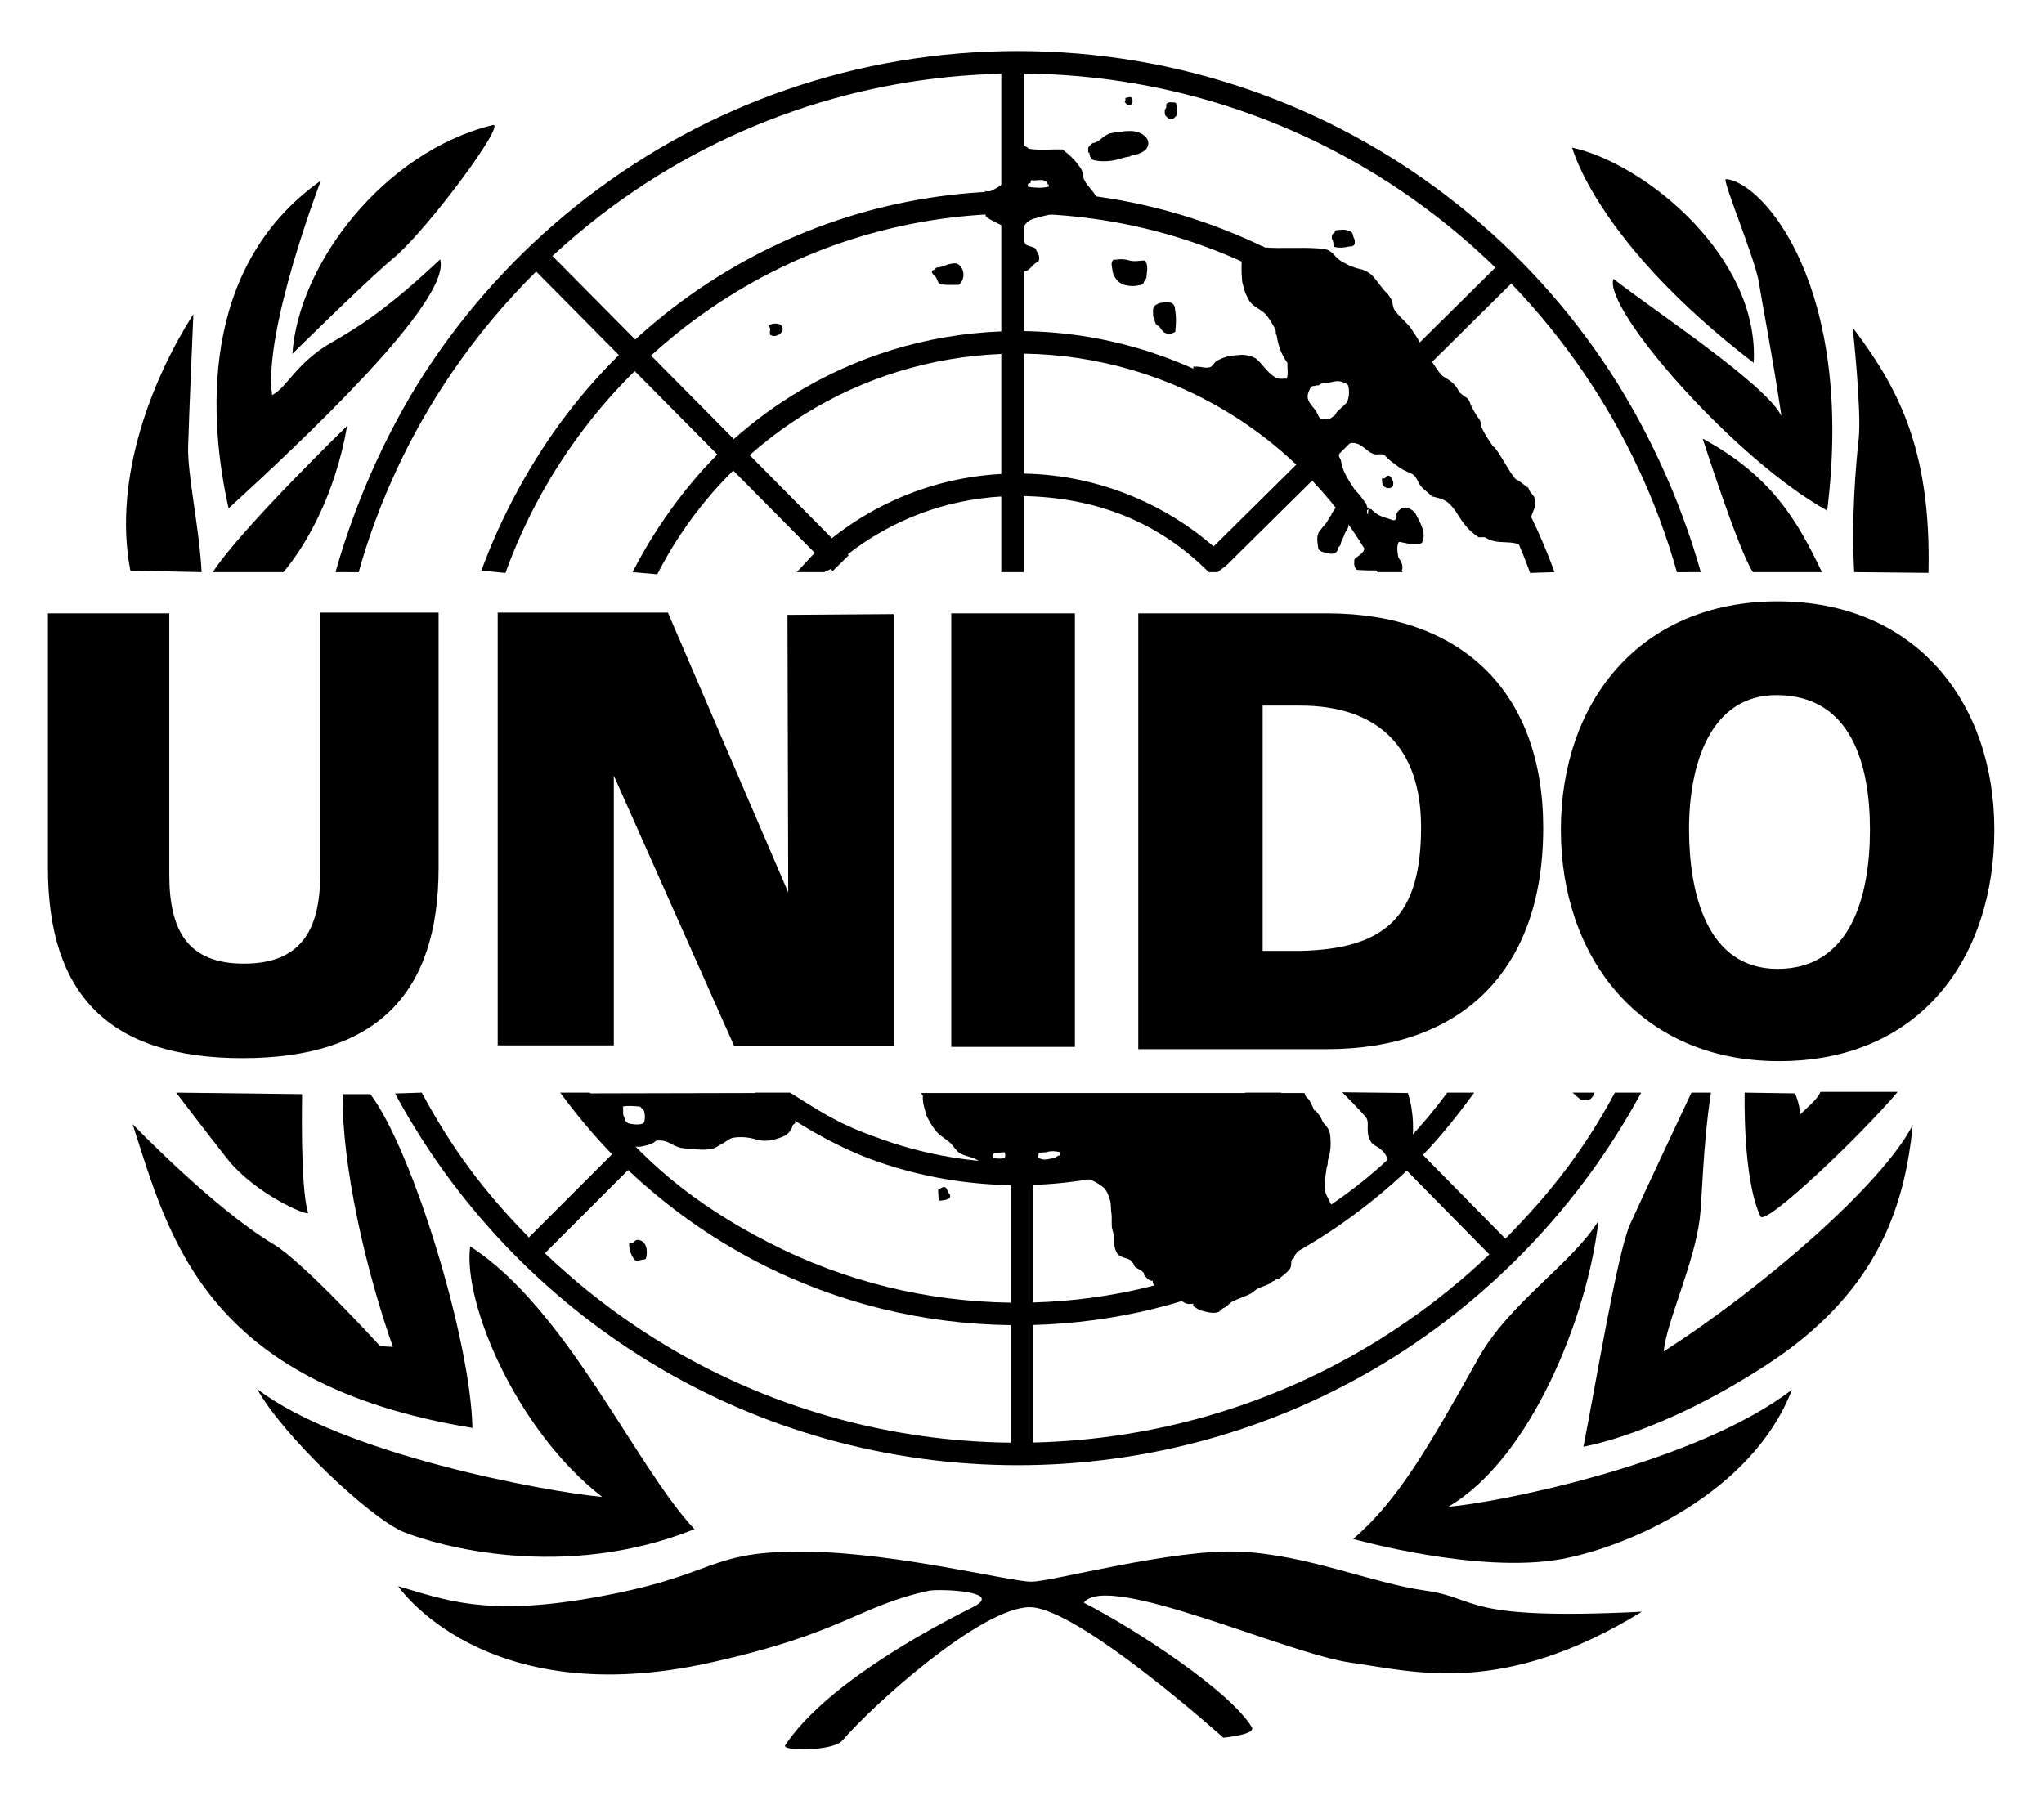 <?xml version="1.0" encoding="UTF-8" standalone="no"?>
<!-- Created with Inkscape (http://www.inkscape.org/) -->

<svg
   xmlns:dc="http://purl.org/dc/elements/1.1/"
   xmlns:cc="http://creativecommons.org/ns#"
   xmlns:rdf="http://www.w3.org/1999/02/22-rdf-syntax-ns#"
   xmlns:svg="http://www.w3.org/2000/svg"
   xmlns="http://www.w3.org/2000/svg"
   xmlns:sodipodi="http://sodipodi.sourceforge.net/DTD/sodipodi-0.dtd"
   xmlns:inkscape="http://www.inkscape.org/namespaces/inkscape"
   id="svg2"
   version="1.1"
   inkscape:version="0.48.0 r9654"
   width="210"
   height="184.537"
   xml:space="preserve"
   sodipodi:docname="sid_services.pdf"><defs
     id="defs6"><clipPath
       clipPathUnits="userSpaceOnUse"
       id="clipPath18"><path
         d="M 0,841 595,841 595,0 0,0 0,841 z"
         id="path20"
         inkscape:connector-curvature="0" /></clipPath><clipPath
       clipPathUnits="userSpaceOnUse"
       id="clipPath24"><path
         d="m 0.06,840.96 594.96,0 0,-840.96 -594.96,0 0,840.96 z"
         id="path26"
         inkscape:connector-curvature="0" /></clipPath><clipPath
       clipPathUnits="userSpaceOnUse"
       id="clipPath36"><path
         d="m 220.925,538.98 c 0,-21.398 -17.367,-38.765 -38.765,-38.765 -21.398,0 -38.765,17.367 -38.765,38.765 0,21.398 17.367,38.765 38.765,38.765 21.398,0 38.765,-17.367 38.765,-38.765 z"
         id="path38"
         inkscape:connector-curvature="0" /></clipPath><clipPath
       clipPathUnits="userSpaceOnUse"
       id="clipPath42"><path
         d="M 0,841 595,841 595,0 0,0 0,841 z"
         id="path44"
         inkscape:connector-curvature="0" /></clipPath><clipPath
       clipPathUnits="userSpaceOnUse"
       id="clipPath48"><path
         d="m 0.06,840.96 594.96,0 0,-840.96 -594.96,0 0,840.96 z"
         id="path50"
         inkscape:connector-curvature="0" /></clipPath><clipPath
       clipPathUnits="userSpaceOnUse"
       id="clipPath60"><path
         d="m 335.52,537.24 c 0,-21.398 -17.364,-38.765 -38.76,-38.765 -21.395,0 -38.76,17.367 -38.76,38.765 0,21.398 17.365,38.765 38.76,38.765 21.396,0 38.76,-17.367 38.76,-38.765 z"
         id="path62"
         inkscape:connector-curvature="0" /></clipPath><clipPath
       clipPathUnits="userSpaceOnUse"
       id="clipPath66"><path
         d="M 0,841 595,841 595,0 0,0 0,841 z"
         id="path68"
         inkscape:connector-curvature="0" /></clipPath><clipPath
       clipPathUnits="userSpaceOnUse"
       id="clipPath72"><path
         d="m 0.06,840.96 594.96,0 0,-840.96 -594.96,0 0,840.96 z"
         id="path74"
         inkscape:connector-curvature="0" /></clipPath><clipPath
       clipPathUnits="userSpaceOnUse"
       id="clipPath84"><path
         d="m 450.245,538.56 c 0,-21.398 -17.367,-38.765 -38.765,-38.765 -21.398,0 -38.765,17.367 -38.765,38.765 0,21.398 17.367,38.765 38.765,38.765 21.398,0 38.765,-17.367 38.765,-38.765 z"
         id="path86"
         inkscape:connector-curvature="0" /></clipPath><clipPath
       clipPathUnits="userSpaceOnUse"
       id="clipPath90"><path
         d="M 0,841 595,841 595,0 0,0 0,841 z"
         id="path92"
         inkscape:connector-curvature="0" /></clipPath><clipPath
       clipPathUnits="userSpaceOnUse"
       id="clipPath96"><path
         d="m 0.06,840.96 594.96,0 0,-840.96 -594.96,0 0,840.96 z"
         id="path98"
         inkscape:connector-curvature="0" /></clipPath><clipPath
       clipPathUnits="userSpaceOnUse"
       id="clipPath108"><path
         d="M 0,841 595,841 595,0 0,0 0,841 z"
         id="path110"
         inkscape:connector-curvature="0" /></clipPath><clipPath
       clipPathUnits="userSpaceOnUse"
       id="clipPath114"><path
         d="m 0.06,840.96 594.96,0 0,-840.96 -594.96,0 0,840.96 z"
         id="path116"
         inkscape:connector-curvature="0" /></clipPath><clipPath
       clipPathUnits="userSpaceOnUse"
       id="clipPath168"><path
         d="m 252.11,782.54 77.23,0 0,-77.6 -77.23,0 0,77.6 z"
         clip-rule="evenodd"
         id="path170"
         inkscape:connector-curvature="0" /></clipPath><clipPath
       clipPathUnits="userSpaceOnUse"
       id="clipPath174"><path
         d="M 0,841 595,841 595,0 0,0 0,841 z"
         id="path176"
         inkscape:connector-curvature="0" /></clipPath><clipPath
       clipPathUnits="userSpaceOnUse"
       id="clipPath180"><path
         d="m 0.06,840.96 594.96,0 0,-840.96 -594.96,0 0,840.96 z"
         id="path182"
         inkscape:connector-curvature="0" /></clipPath></defs><sodipodi:namedview
     pagecolor="#ffffff"
     bordercolor="#666666"
     borderopacity="1"
     objecttolerance="10"
     gridtolerance="10"
     guidetolerance="10"
     inkscape:pageopacity="0"
     inkscape:pageshadow="2"
     inkscape:window-width="1280"
     inkscape:window-height="679"
     id="namedview4"
     showgrid="false"
     fit-margin-top="5"
     fit-margin-right="5"
     fit-margin-bottom="5"
     fit-margin-left="5"
     inkscape:zoom="1"
     inkscape:cx="49.00832"
     inkscape:cy="134.24586"
     inkscape:window-x="0"
     inkscape:window-y="0"
     inkscape:window-maximized="0"
     inkscape:current-layer="g10" /><g
     id="g10"
     inkscape:groupmode="layer"
     inkscape:label="sid_services"
     transform="matrix(1.25,0,0,-1.25,-212.229,1045.171)"><g
       id="g164"
       transform="matrix(2.076,0,0,2.076,-349.812,-781.853)"
       style="fill:#000000"><g
         id="g166"
         clip-path="url(#clipPath168)"
         style="fill:#000000"><g
           id="g172"
           clip-path="url(#clipPath174)"
           style="fill:#000000"><g
             id="g178"
             clip-path="url(#clipPath180)"
             style="fill:#000000"><path
               d="m 266.05,716.57 c 1.841,-0.535 3.435,-1.194 7.603,-0.475 5.168,0.891 4.514,1.901 8.613,1.841 3.564,-0.051 8.019,-1.188 8.851,-1.188 0.831,0 5.583,1.307 8.256,1.188 2.673,-0.119 5.227,-1.247 7.366,-1.544 2.138,-0.297 1.366,-1.188 8.553,-0.832 -5.524,-3.386 -8.969,-2.376 -11.523,-2.019 -2.554,0.356 -9.623,3.623 -10.573,2.376 2.197,-1.129 5.821,-3.545 6.652,-4.931 0.179,-0.297 -1.128,-0.415 -1.128,-0.415 0,0 -5.762,5.167 -7.663,5.167 -1.901,0 -6.17,-3.823 -7.425,-5.286 -0.356,-0.416 -2.425,-0.43 -2.257,-0.178 1.544,2.316 5.414,4.459 7.425,5.464 1.307,0.654 -1.374,0.728 -1.723,0.654 -2.791,-0.594 -3.326,-1.663 -8.672,-2.851 -8.973,-1.994 -12.355,3.029 -12.355,3.029"
               style="fill:#000000;fill-opacity:1;fill-rule:nonzero;stroke:none"
               id="path184"
               inkscape:connector-curvature="0" /><path
               d="m 303.858,718.441 c 1.752,1.485 3,3.653 4.96,7.158 1.226,2.193 3.712,3.742 4.752,5.435 -0.416,-3.742 -2.673,-9.415 -5.94,-11.316 1.722,0.119 9.741,1.663 13.602,4.633 -1.574,-4.098 -6.506,-6.236 -9.147,-6.712 -3.297,-0.594 -8.227,0.802 -8.227,0.802"
               style="fill:#000000;fill-opacity:1;fill-rule:nonzero;stroke:none"
               id="path186"
               inkscape:connector-curvature="0" /><path
               d="m 317.253,736.113 0.772,0 c -0.327,-2.139 -0.345,-4.254 -0.446,-5.02 -0.237,-1.811 -1.307,-4.039 -1.425,-5.227 3.861,2.465 8.672,6.623 9.86,8.969 -0.327,-3.445 -1.544,-6.741 -5.791,-9.504 -4.248,-2.762 -7.247,-3.237 -7.247,-3.237 0.416,2.049 1.336,7.663 1.841,8.791 0.505,1.129 2.436,5.228 2.436,5.228"
               style="fill:#000000;fill-opacity:1;fill-rule:nonzero;stroke:none"
               id="path188"
               inkscape:connector-curvature="0" /><path
               d="m 319.361,736.113 1.99,-0.03 c 0,0 0.178,-0.357 0.208,-0.832 0.327,0.327 0.683,0.594 0.802,0.891 0.594,0 3.059,0 3.059,0 -1.515,-1.782 -5.247,-5.329 -5.435,-4.93 -0.713,1.515 -0.624,4.901 -0.624,4.901"
               style="fill:#000000;fill-opacity:1;fill-rule:nonzero;stroke:none"
               id="path190"
               inkscape:connector-curvature="0" /><path
               d="m 260.466,724.381 c 1.01,-1.841 4.485,-5.138 5.821,-5.673 1.337,-0.534 6.297,-1.96 11.494,0.119 -2.346,2.495 -5.049,8.732 -8.88,11.197 -0.297,-2.198 1.812,-7.276 5.227,-9.92 -2.287,0.208 -10.365,1.723 -13.662,4.277"
               style="fill:#000000;fill-opacity:1;fill-rule:nonzero;stroke:none"
               id="path192"
               inkscape:connector-curvature="0" /><path
               d="m 265.337,726.074 c 0,0 -3.029,3.326 -4.22,4.036 -2.364,1.407 -5.581,4.755 -5.581,4.755 1.426,-4.395 2.792,-10.276 13.454,-12.028 -0.059,3.415 -2.346,10.959 -4.039,13.216 -0.297,0 -1.099,0 -1.099,0 -0.03,-2.792 0.891,-6.89 1.99,-10.009 l -0.505,0.03"
               style="fill:#000000;fill-opacity:1;fill-rule:nonzero;stroke:none"
               id="path194"
               inkscape:connector-curvature="0" /><path
               d="m 257.259,736.113 4.989,-0.06 c 0,0 -0.083,-3.73 0.238,-4.692 0.059,-0.179 -2.079,0.712 -3.208,2.138 -0.756,0.956 -2.019,2.614 -2.019,2.614"
               style="fill:#000000;fill-opacity:1;fill-rule:nonzero;stroke:none"
               id="path196"
               inkscape:connector-curvature="0" /><path
               d="m 312.53,773.535 c 2.941,-0.654 7.425,-4.366 7.188,-8.524 -6.237,4.781 -7.188,8.524 -7.188,8.524"
               style="fill:#000000;fill-opacity:1;fill-rule:nonzero;stroke:none"
               id="path198"
               inkscape:connector-curvature="0" /><path
               d="m 318.619,772.287 c 1.485,-0.119 5.108,-4.277 4.009,-13.127 -3.653,2.019 -8.88,7.989 -8.464,9.177 1.633,-1.277 6.059,-4.188 6.653,-5.435 -0.387,2.584 -0.743,4.336 -0.891,5.287 -0.149,0.95 -1.487,4.113 -1.307,4.098"
               style="fill:#000000;fill-opacity:1;fill-rule:nonzero;stroke:none"
               id="path200"
               inkscape:connector-curvature="0" /><path
               d="m 323.638,766.407 c 1.723,-2.287 3.119,-4.723 3,-9.712 l -2.941,0.029 c -0.118,2.109 0.06,4.188 0.179,5.287 0.119,1.099 -0.238,4.396 -0.238,4.396"
               style="fill:#000000;fill-opacity:1;fill-rule:nonzero;stroke:none"
               id="path202"
               inkscape:connector-curvature="0" /><path
               d="m 317.698,762.011 c 2.732,-1.485 3.742,-3.237 4.722,-5.287 -0.712,0 -2.732,0 -2.732,0 -0.564,0.832 -1.99,5.287 -1.99,5.287"
               style="fill:#000000;fill-opacity:1;fill-rule:nonzero;stroke:none"
               id="path204"
               inkscape:connector-curvature="0" /><path
               d="m 261.862,765.367 c 0.238,3.534 3.594,7.989 7.93,9.059 0.588,0.145 -2.584,-4.158 -3.95,-5.287 -0.991,-0.819 -3.98,-3.772 -3.98,-3.772"
               style="fill:#000000;fill-opacity:1;fill-rule:nonzero;stroke:none"
               id="path206"
               inkscape:connector-curvature="0" /><path
               d="m 262.991,772.228 c -4.871,-3.445 -4.426,-9.564 -3.653,-12.979 2.851,2.613 8.85,8.227 8.375,9.86 -2.049,-1.93 -3.177,-2.648 -4.307,-3.296 -1.395,-0.802 -1.752,-1.782 -2.346,-2.079 -0.356,2.554 1.931,8.494 1.931,8.494"
               style="fill:#000000;fill-opacity:1;fill-rule:nonzero;stroke:none"
               id="path208"
               inkscape:connector-curvature="0" /><path
               d="m 257.942,766.941 c -1.574,-2.465 -3.208,-6.445 -2.495,-10.157 l 2.821,-0.06 c -0.089,1.753 -0.564,3.861 -0.534,4.96 0.029,1.099 0.208,5.257 0.208,5.257"
               style="fill:#000000;fill-opacity:1;fill-rule:nonzero;stroke:none"
               id="path210"
               inkscape:connector-curvature="0" /><path
               d="m 264.03,762.516 c -0.475,-2.762 -1.663,-4.782 -2.524,-5.792 l -2.792,0 c 1.039,1.634 5.316,5.792 5.316,5.792"
               style="fill:#000000;fill-opacity:1;fill-rule:nonzero;stroke:none"
               id="path212"
               inkscape:connector-curvature="0" /><path
               d="m 306.264,733.781 3.831,-3.787"
               style="fill:#000000;fill-opacity:1;fill-rule:nonzero;stroke:none"
               id="path214"
               inkscape:connector-curvature="0" /><path
               d="m 313.729,765.115 c -1.681,2.466 -3.735,4.639 -6.103,6.458 -2.393,1.84 -5.047,3.27 -7.887,4.253 -2.938,1.016 -6.019,1.532 -9.157,1.532 -3.138,0 -6.219,-0.516 -9.157,-1.532 -2.84,-0.983 -5.494,-2.413 -7.887,-4.253 -2.368,-1.819 -4.422,-3.992 -6.103,-6.458 -1.707,-2.503 -3.047,-5.485 -3.865,-8.391 l 0.916,-0.002 c 0.793,2.813 2.032,5.468 3.685,7.891 0.986,1.447 2.105,2.789 3.343,4.014 l 3.275,-3.308 c -0.745,-0.737 -1.439,-1.525 -2.077,-2.363 -1.385,-1.816 -2.592,-4.033 -3.366,-6.172 l 0.952,-0.092 c 0.742,2.054 1.793,3.98 3.122,5.724 0.613,0.804 1.28,1.562 1.996,2.27 l 3.273,-3.306 c -0.942,-0.931 -2.289,-2.565 -3.358,-4.656 l 0.978,-0.084 c 0.781,1.526 1.798,2.911 3.007,4.107 l 3.229,-3.261 c -0.115,-0.107 -0.598,-0.65 -0.71,-0.762 l 1.099,0 c 0.111,0.111 0.124,0.023 0.238,0.128 l 0.084,-0.085 0.633,0.627 -0.036,0.037 c 1.746,1.363 3.848,2.157 6.076,2.287 l 0,-2.994 0.891,0 0,3.011 c 2.838,-0.06 5.307,-0.997 7.321,-3.011 l 0.356,0 0.358,0.278 3.382,3.347 c 1.039,-1.102 1.891,-2.265 2.586,-3.625 l 0.995,0 c -0.737,1.442 -1.844,3.085 -2.947,4.252 l 3.307,3.274 c 0.554,-0.581 1.077,-1.193 1.566,-1.834 1.329,-1.744 2.38,-3.67 3.122,-5.724 l 0.966,0.032 c -0.773,2.14 -1.995,4.416 -3.38,6.232 -0.511,0.672 -1.059,1.313 -1.64,1.921 l 3.308,3.274 c 1.052,-1.094 2.013,-2.276 2.873,-3.538 1.653,-2.423 2.892,-5.078 3.685,-7.891 l 0.946,0.002 c -0.818,2.906 -2.188,5.888 -3.895,8.391 z m -6.646,5.752 c 0.845,-0.649 1.649,-1.345 2.408,-2.084 l -3.308,-3.275 c -0.8,0.773 -1.657,1.487 -2.566,2.137 -3.755,2.681 -8.175,4.119 -12.797,4.167 l 0,4.653 c 2.956,-0.025 5.857,-0.523 8.627,-1.481 2.75,-0.951 5.319,-2.336 7.636,-4.117 z m -16.263,0.054 c 4.435,-0.048 8.676,-1.429 12.279,-4.002 0.868,-0.619 1.686,-1.301 2.45,-2.038 l -3.307,-3.274 c -0.827,0.788 -1.735,1.493 -2.712,2.103 -2.612,1.633 -5.619,2.514 -8.71,2.557 l 0,4.654 z m -18.662,-1.678 c 0.614,0.569 1.255,1.111 1.923,1.624 2.317,1.781 4.886,3.166 7.636,4.117 2.64,0.913 5.399,1.408 8.212,1.475 l 0,-4.655 c -4.472,-0.127 -8.74,-1.559 -12.382,-4.159 -0.739,-0.529 -1.444,-1.1 -2.112,-1.711 l -3.277,3.309 z m 5.907,-2.324 c 3.49,2.493 7.579,3.867 11.864,3.994 l 0,-4.657 c -2.945,-0.113 -5.8,-0.987 -8.295,-2.546 -0.815,-0.509 -1.583,-1.085 -2.295,-1.719 l -3.277,3.309 c 0.634,0.578 1.302,1.119 2.003,1.619 z m 7.905,-7.222 c -0.991,-0.419 -1.91,-0.965 -2.747,-1.63 l -3.256,3.289 c 0.665,0.589 1.38,1.124 2.139,1.599 2.354,1.47 5.045,2.297 7.823,2.409 l 0,-4.753 c -1.369,-0.074 -2.698,-0.38 -3.959,-0.914 z m 4.85,0.929 0,4.75 c 2.924,-0.043 5.767,-0.878 8.238,-2.421 0.918,-0.574 1.772,-1.236 2.55,-1.975 l -3.273,-3.239 c -0.939,0.814 -1.992,1.471 -3.141,1.956 -1.388,0.588 -2.859,0.9 -4.374,0.929"
               style="fill:#000000;fill-opacity:1;fill-rule:nonzero;stroke:none"
               id="path216"
               inkscape:connector-curvature="0" /><path
               d="m 267.651,745.018 c 0,-5.035 -2.497,-7.539 -7.764,-7.539 -5.268,0 -7.704,2.504 -7.704,7.539 l 0,10.073 4.805,0 0,-10.341 c 0,-2.237 0.74,-3.529 2.958,-3.529 2.219,0 3.018,1.292 3.018,3.529 l 0,10.371 4.687,0 0,-10.103"
               style="fill:#000000;fill-opacity:1;fill-rule:nonzero;stroke:none"
               id="path218"
               inkscape:connector-curvature="0" /><path
               d="m 269.991,755.121 6.739,0 4.764,-11.079 -0.03,10.989 4.203,0.03 0,-17.107 -6.312,0 -4.766,10.71 0,-10.68 -4.598,0 0,17.137"
               style="fill:#000000;fill-opacity:1;fill-rule:nonzero;stroke:none"
               id="path220"
               inkscape:connector-curvature="0" /><path
               d="m 287.948,755.091 4.895,0 0,-17.167 -4.895,0 0,17.167 z"
               style="fill:#000000;fill-opacity:1;fill-rule:nonzero;stroke:none"
               id="path222"
               inkscape:connector-curvature="0" /><path
               d="m 300.277,751.438 1.485,0 c 3.086,0 4.787,-1.653 4.787,-4.818 0,-3.482 -1.361,-4.821 -4.787,-4.894 l -1.485,0 0,9.712 z m -4.925,-13.603 7.479,0 c 5.279,0 8.554,3.064 8.554,8.76 0,5.38 -3.226,8.496 -8.554,8.496 l -7.479,0 0,-17.256"
               style="fill:#000000;fill-opacity:1;fill-rule:nonzero;stroke:none"
               id="path224"
               inkscape:connector-curvature="0" /><path
               d="m 317.158,746.522 c -0.007,2.577 0.837,5.361 3.507,5.332 2.922,-0.033 3.656,-2.755 3.656,-5.332 0,-2.576 -0.734,-5.509 -3.656,-5.509 -2.848,0 -3.502,3.089 -3.507,5.509 z m -5.074,0 c 0,-5.031 3.099,-9.133 8.581,-9.162 5.676,-0.03 8.58,4.131 8.58,9.162 0,5.032 -3.098,9.044 -8.58,9.044 -5.482,0 -8.581,-4.012 -8.581,-9.044"
               style="fill:#000000;fill-opacity:1;fill-rule:nonzero;stroke:none"
               id="path226"
               inkscape:connector-curvature="0" /><path
               d="m 314.223,736.113 c -1.225,-2.27 -2.536,-3.958 -4.335,-5.783 l -3.267,3.318 c 0.731,0.745 1.414,1.626 2.033,2.465 l -1.069,0 c -1.964,-2.659 -4.202,-4.419 -7.132,-5.931 -1.495,-0.771 -3.079,-1.365 -4.71,-1.765 -1.484,-0.365 -3.012,-0.57 -4.552,-0.613 l 0,4.655 c 1.683,0.06 3.335,0.366 4.918,0.913 1.714,0.593 3.468,1.631 4.913,2.741 l -1.426,0 c -1.369,-1.051 -2.155,-1.337 -3.778,-1.899 -1.68,-0.58 -3.442,-0.875 -5.236,-0.875 -1.794,0 -3.556,0.295 -5.236,0.875 -1.623,0.562 -2.189,0.889 -3.778,1.899 l -1.396,0 c 1.445,-1.11 3.169,-2.148 4.883,-2.741 1.686,-0.582 3.449,-0.892 5.245,-0.921 l 0,-4.654 c -1.651,0.022 -3.29,0.229 -4.879,0.62 -1.631,0.4 -3.215,0.994 -4.71,1.765 -2.93,1.512 -5.108,3.272 -7.073,5.931 l -1.173,0 c 0.613,-0.83 1.332,-1.702 2.054,-2.44 l -3.293,-3.293 c -1.778,1.813 -3.027,3.483 -4.241,5.733 l -1.058,-0.034 c 2.361,-4.375 5.855,-8.056 10.104,-10.646 4.373,-2.665 9.404,-4.073 14.551,-4.073 5.147,0 10.178,1.408 14.551,4.073 4.249,2.59 7.768,6.305 10.13,10.68 l -1.04,0 z m -42.363,-6.358 3.294,3.293 c 1.537,-1.453 3.275,-2.691 5.148,-3.658 1.557,-0.803 3.208,-1.421 4.907,-1.839 1.657,-0.407 3.369,-0.623 5.091,-0.645 l 0,-4.654 c -4.885,0.051 -9.652,1.411 -13.805,3.942 -1.674,1.021 -3.227,2.216 -4.635,3.561 z m 32.809,-3.561 c -4.06,-2.474 -8.708,-3.83 -13.478,-3.936 l 0,4.655 c 1.611,0.043 3.211,0.257 4.764,0.638 1.699,0.418 3.35,1.036 4.907,1.839 1.863,0.962 3.592,2.192 5.123,3.635 l 3.267,-3.319 c -1.394,-1.325 -2.929,-2.504 -4.583,-3.512"
               style="fill:#000000;fill-opacity:1;fill-rule:nonzero;stroke:none"
               id="path228"
               inkscape:connector-curvature="0" /><path
               d="m 273.564,736.083 c 0.208,0 6.801,0.015 6.801,0.015 0,0 0.579,-0.357 0.817,-0.52 0.223,-0.134 0.341,-0.342 0.535,-0.49 0.044,-0.045 0.074,-0.134 0.044,-0.193 -0.03,-0.03 -0.089,-0.06 -0.089,-0.074 -0.059,-0.238 -0.223,-0.386 -0.416,-0.461 -0.326,-0.133 -0.683,-0.208 -1.024,-0.104 -0.297,0.089 -0.594,0.119 -0.891,0.075 -0.164,-0.015 -0.283,-0.149 -0.431,-0.223 -0.134,-0.06 -0.238,-0.164 -0.386,-0.208 -0.297,-0.074 -0.579,-0.045 -0.876,-0.015 -0.179,0.015 -0.357,0.015 -0.52,0.074 -0.208,0.075 -0.386,0.223 -0.624,0.253 -0.074,0 -0.148,0.015 -0.223,0 -0.059,-0.015 -0.089,-0.074 -0.133,-0.089 -0.134,-0.075 -0.282,-0.104 -0.431,-0.134 -0.089,-0.03 -0.178,-0.015 -0.267,-0.015 -0.104,0.015 -0.208,0.03 -0.297,0.089 -0.149,0.104 -0.253,0.253 -0.386,0.386 -0.06,0.06 -0.015,0.164 -0.06,0.223 -0.208,0.342 -0.46,0.579 -0.772,0.832 -0.148,0.119 -0.327,0.282 -0.297,0.49 m 1.322,-0.505 c 0,-0.104 -0.015,-0.193 0.015,-0.297 0.015,-0.015 0.029,-0.045 0.029,-0.059 0.015,-0.045 0.03,-0.09 0.045,-0.134 0.059,-0.074 0.119,-0.119 0.193,-0.119 0.163,-0.03 0.312,-0.045 0.475,0 0.045,0.015 0.074,0.059 0.074,0.074 0.045,0.134 0.03,0.282 0,0.416 -0.014,0.045 -0.044,0.089 -0.074,0.104 -0.059,0.03 -0.059,0.089 -0.104,0.089 -0.223,0.015 -0.445,0.045 -0.668,0"
               style="fill:#000000;fill-opacity:1;fill-rule:nonzero;stroke:none"
               id="path230"
               inkscape:connector-curvature="0" /><path
               d="m 275.197,730.143 c 0.089,-0.015 0.149,0.015 0.208,0.074 0.06,0.089 0.193,0.074 0.268,0.03 0.237,-0.119 0.252,-0.446 0.193,-0.683 -0.015,-0.074 -0.119,-0.06 -0.193,-0.074 -0.09,-0.03 -0.223,-0.06 -0.268,0.014 -0.119,0.149 -0.193,0.342 -0.208,0.535"
               style="fill:#000000;fill-opacity:1;fill-rule:nonzero;stroke:none"
               id="path232"
               inkscape:connector-curvature="0" /><path
               d="m 287.449,731.851 c 0,0.148 -0.03,0.311 -0.015,0.46 0.104,-0.03 0.178,0.104 0.267,0.059 0.104,-0.059 0.089,-0.193 0.178,-0.267 0.045,-0.044 0.03,-0.148 0,-0.163 -0.089,-0.075 -0.237,-0.089 -0.356,-0.104"
               style="fill:#000000;fill-opacity:1;fill-rule:nonzero;stroke:none"
               id="path234"
               inkscape:connector-curvature="0" /><path
               d="m 302.997,731.672 c -0.075,0.134 -0.149,0.283 -0.208,0.416 -0.089,0.253 -0.06,0.535 -0.015,0.802 0.03,0.104 0.015,0.223 0.059,0.327 0.03,0.074 0.015,0.148 0.03,0.223 0.03,0.133 0.074,0.252 0.089,0.386 0.03,0.208 0.015,0.401 0,0.594 -0.015,0.178 -0.119,0.341 -0.238,0.46 -0.103,0.119 -0.103,0.238 -0.207,0.356 -0.015,0.03 -0.119,0.134 -0.134,0.164 -0.03,0.029 -0.045,-0.015 -0.059,0.015 -0.045,0.148 -0.119,0.252 -0.179,0.386 -0.044,0.074 -0.133,0.119 -0.163,0.193 0,0.044 -0.03,0.074 -0.045,0.104 l -15.176,0 0.074,-0.104 c -0.015,-0.208 0.03,-0.401 0.089,-0.594 0.03,-0.06 0.015,-0.119 0.045,-0.178 0.074,-0.149 0.222,-0.431 0.326,-0.55 0.193,-0.267 0.357,-0.327 0.609,-0.534 0.104,-0.09 0.267,-0.357 0.386,-0.416 0.297,-0.164 0.475,-0.134 0.758,-0.312 0.297,-0.178 0.608,-0.238 0.92,-0.342 0.282,-0.104 0.579,-0.133 0.862,-0.148 0.579,-0.03 1.128,-0.015 1.707,-0.104 0.104,-0.015 0.193,-0.06 0.297,-0.06 0.193,-0.029 0.4,-0.02 0.58,-0.074 0.148,-0.044 0.356,-0.163 0.475,-0.252 0.222,-0.134 0.282,-0.357 0.356,-0.579 0.059,-0.238 0.015,-0.297 0.059,-0.55 0.015,-0.044 0,-0.49 0.015,-0.534 0.06,-0.283 0.06,-0.149 0.075,-0.431 0.014,-0.193 0.014,-0.386 0.118,-0.564 0.104,-0.193 0.357,-0.179 0.55,-0.297 0.015,-0.015 0.015,-0.045 0.03,-0.06 0.014,-0.015 0.044,-0.03 0.059,-0.044 0.03,-0.045 0.044,-0.104 0.074,-0.149 0.119,-0.104 0.297,-0.133 0.371,-0.282 0,-0.015 0,-0.044 0,-0.059 0.104,-0.104 0.179,-0.223 0.342,-0.223 -0.03,-0.178 0.193,-0.267 0.327,-0.312 0.193,-0.074 0.416,-0.119 0.549,-0.267 0.119,-0.119 0.253,-0.223 0.401,-0.297 0.104,-0.06 0.223,-0.03 0.327,-0.03 0,-0.03 -0.015,-0.089 0,-0.089 0.104,-0.074 0.208,-0.149 0.312,-0.178 0.222,-0.06 0.46,-0.134 0.683,-0.06 0.059,0.015 0.119,0.119 0.178,0.149 0.148,0.044 0.238,0.193 0.371,0.267 0.238,0.119 0.49,0.193 0.728,0.312 0.104,0.059 0.193,0.163 0.297,0.208 0.163,0.074 0.237,0.089 0.401,0.163 0.059,0.015 0.163,0.134 0.223,0.134 0.029,0.015 0.059,0.03 0.089,0.059 0.029,0.015 0.074,-0.015 0.104,0.015 0.118,0.119 0.356,0.267 0.445,0.416 0.074,0.119 0.015,0.223 0.074,0.356 0.015,0.03 0.075,0.045 0.089,0.075 0,0.014 0,0.044 0,0.059 0.045,0.074 0.119,0.119 0.119,0.193 0.015,0.104 0.06,0.193 0.134,0.267 0.356,0.401 0.787,0.698 1.114,1.144 0.089,0.119 0.178,0.267 0.104,0.43 z m -12.95,1.857 c -0.104,-0.045 -0.267,-0.03 -0.401,-0.015 -0.014,0.015 -0.029,0.03 -0.044,0.044 -0.015,0.03 0,0.075 0,0.104 l 0.059,0.075 c 0.134,-0.015 0.282,0.014 0.416,0.014 0,-0.074 0.03,-0.193 -0.03,-0.222 z m 2.198,0.089 c -0.015,0 -0.044,0 -0.059,0 -0.074,-0.045 -0.134,-0.089 -0.208,-0.104 -0.193,-0.03 -0.386,-0.104 -0.564,0.015 -0.015,0.015 -0.03,0.059 -0.015,0.104 l 0.015,0.089 c 0.118,0.029 0.222,0.015 0.341,0.044 0.149,0.045 0.312,0.03 0.46,0 0.045,0 0.075,-0.104 0.03,-0.148"
               style="fill:#000000;fill-opacity:1;fill-rule:nonzero;stroke:none"
               id="path236"
               inkscape:connector-curvature="0" /><path
               d="m 303.427,736.127 2.599,-0.029 c 0.282,-0.862 0.193,-1.663 0.193,-1.738 0,-0.074 -1.025,-1.054 -1.025,-1.054 0,0 0.104,0.238 -0.178,0.505 -0.282,0.267 -0.386,0.163 -0.52,0.49 -0.133,0.327 0.015,0.624 -0.118,0.817 -0.134,0.193 -0.951,1.009 -0.951,1.009"
               style="fill:#000000;fill-opacity:1;fill-rule:nonzero;stroke:none"
               id="path238"
               inkscape:connector-curvature="0" /><path
               d="m 312.545,736.113 0.876,0 c 0,0 -0.059,-0.193 -0.193,-0.268 -0.133,-0.074 -0.282,-0.015 -0.371,0"
               style="fill:#000000;fill-opacity:1;fill-rule:nonzero;stroke:none"
               id="path240"
               inkscape:connector-curvature="0" /><path
               d="m 303.13,770.193 c 0,0.03 0.03,0.045 0.03,0.06 0.178,0.029 0.356,0.059 0.535,-0.015 0.044,-0.015 0.103,-0.045 0.133,-0.089 0.03,-0.074 0.03,-0.149 0.074,-0.223 0.03,-0.059 0.03,-0.134 0.015,-0.208 -0.029,-0.104 -0.148,-0.089 -0.237,-0.104 -0.179,-0.044 -0.372,-0.059 -0.55,-0.015 -0.074,0.03 -0.029,0.179 -0.089,0.282 -0.044,0.045 -0.03,0.149 0,0.223 0,0.03 0.089,0.03 0.089,0.089"
               style="fill:#000000;fill-opacity:1;fill-rule:nonzero;stroke:none"
               id="path242"
               inkscape:connector-curvature="0" /><path
               d="m 305.001,760.318 c 0,0.045 0,0.074 0,0.119 0.06,-0.015 0.104,0 0.149,0.03 l 0,0.029 c 0.044,0.03 0.089,0.06 0.134,0.045 0.074,-0.03 0.089,-0.104 0.133,-0.164 0.045,-0.089 0.045,-0.207 0,-0.267 -0.059,-0.074 -0.193,-0.074 -0.282,-0.029 -0.089,0.044 -0.148,0.163 -0.119,0.282"
               style="fill:#000000;fill-opacity:1;fill-rule:nonzero;stroke:none"
               id="path244"
               inkscape:connector-curvature="0" /><path
               d="m 303.219,759.338 c -0.059,-0.089 -0.118,-0.149 -0.178,-0.252 0,-10e-4 -0.015,-0.015 -0.03,-0.03 -0.014,-0.015 0,-0.06 -0.014,-0.074 -0.045,-0.045 -0.089,-0.09 -0.104,-0.134 -0.075,-0.193 -0.238,-0.327 -0.357,-0.49 -0.148,-0.193 -0.089,-0.446 -0.059,-0.683 0,-0.06 0.074,-0.104 0.134,-0.134 0.044,-0.03 0.103,-0.03 0.148,-0.044 0.163,-0.045 0.371,-0.104 0.475,0.074 0.015,0.03 0.015,0.074 0.03,0.119 0.03,0.044 0.104,0.089 0.104,0.148 0.015,0.134 0.104,0.238 0.148,0.371 0.015,0.075 0.075,0.149 0.119,0.223 0.074,0.149 0.045,0.312 0.015,0.475 -0.03,0.149 -0.089,0.297 -0.208,0.401 -0.03,0.03 -0.104,0.015 -0.163,0.015"
               style="fill:#000000;fill-opacity:1;fill-rule:nonzero;stroke:none"
               id="path246"
               inkscape:connector-curvature="0" /><path
               d="m 303.902,757.036 c 0,0.074 -0.014,0.164 0.03,0.223 0.119,0.104 0.282,0.178 0.342,0.312 0.089,0.163 0.029,0.356 0.089,0.534 0.029,0.104 0.074,0.208 0.074,0.312 0.03,0.268 -0.015,0.535 0.03,0.802 0,0 0.089,0.015 0.119,-0.015 0.089,-0.074 0.163,-0.163 0.267,-0.208 0.178,-0.104 0.371,-0.133 0.549,-0.207 0.045,-0.015 0.119,-0.015 0.134,0.014 0.074,0.06 0.015,0.193 0.059,0.268 0.089,0.148 0.253,0.252 0.431,0.193 0.134,-0.045 0.252,-0.134 0.312,-0.238 0.178,-0.356 0.43,-0.742 0.252,-1.128 -0.015,-0.015 -0.074,-0.06 -0.119,-0.06 -0.148,0 -0.297,-0.03 -0.43,0.015 -0.074,0.015 -0.149,0.03 -0.223,0.045 -0.059,0.014 -0.148,0.044 -0.163,0 -0.074,-0.164 -0.045,-0.357 -0.015,-0.535 0,-0.059 0.059,-0.134 0.089,-0.178 0.059,-0.104 0.119,-0.253 0.059,-0.386 -0.594,0 -1.173,-0.03 -1.767,0.014 -0.044,0 -0.089,0.075 -0.104,0.149"
               style="fill:#000000;fill-opacity:1;fill-rule:nonzero;stroke:none"
               id="path248"
               inkscape:connector-curvature="0" /><path
               d="m 310.927,758.967 c -0.075,-0.223 -0.134,-0.431 -0.194,-0.654 -0.029,-0.089 -0.083,-0.616 -0.163,-0.564 -0.431,0.282 -0.995,0.03 -1.47,0.342 -0.045,0.044 -0.252,-0.015 -0.297,0.029 -0.386,0.268 -0.564,0.505 -0.817,0.906 -0.089,0.149 -0.193,0.282 -0.326,0.416 -0.223,0.193 -0.416,0.208 -0.684,0.282 -0.178,0.193 -0.401,0.297 -0.519,0.535 -0.075,0.148 -0.149,0.312 -0.327,0.386 -0.178,0.074 -0.356,0.148 -0.52,0.282 -0.163,0.134 -0.341,0.223 -0.475,0.401 -0.134,0.134 -0.342,0 -0.505,0.089 -0.223,0.089 -0.401,0.342 -0.638,0.401 -0.104,0.03 -0.208,0.03 -0.297,0 -0.179,-0.059 -0.297,-0.238 -0.387,-0.401 -0.014,-0.045 -0.014,-0.089 0,-0.134 0.03,-0.059 0.075,-0.118 0.075,-0.178 0.029,-0.163 0.074,-0.297 0.133,-0.431 0.104,-0.222 0.238,-0.43 0.386,-0.653 0.119,-0.148 0.253,-0.267 0.342,-0.416 0.045,-0.074 0.119,-0.133 0.148,-0.208 0,-0.044 0.015,-0.089 0.045,-0.133 0.03,0.044 0.045,-0.015 0.074,-0.015 l -0.104,-0.074 c 0,-0.045 0.015,-0.104 0,-0.104 -0.089,-0.045 -0.208,-0.03 -0.312,0.015 -0.118,0.044 -0.207,0.133 -0.297,0.237 0,0.015 0,0.045 -0.014,0.06 -0.06,0.074 -0.119,0.133 -0.179,0.207 -0.178,0.223 -0.415,0.357 -0.579,0.609 -0.074,0.134 -0.163,0.268 -0.208,0.416 -0.074,0.238 -4.677,3.549 -4.811,3.653 -0.208,0.164 -0.49,0.312 -0.475,0.594 0.104,0 0.208,0 0.312,-0.015 0.118,-0.029 0.252,-0.044 0.371,0 0.089,0.045 0.148,0.179 0.237,0.238 0.238,0.134 0.476,0.208 0.728,0.223 0.178,0.015 0.357,0.044 0.535,-0.015 0.119,-0.03 0.252,-0.06 0.341,-0.149 0.268,-0.252 0.446,-0.564 0.758,-0.727 0.133,-0.06 0.282,-0.03 0.415,-0.03 0.075,0.193 0.015,0.416 0.03,0.624 -0.223,0.297 -0.356,0.653 -0.416,1.024 0,0.045 -0.029,0.089 -0.044,0.134 0,0.059 0,0.134 -0.03,0.193 -0.104,0.178 -0.208,0.371 -0.341,0.535 -0.194,0.237 -0.52,0.311 -0.684,0.579 -0.103,0.178 -0.193,0.371 -0.237,0.594 -0.03,0.089 -0.045,0.163 -0.045,0.237 -0.029,0.297 -0.029,0.609 0,0.906 0.015,0.134 0.104,0.253 0.223,0.312 0.134,0.074 0.297,0.015 0.446,0.03 0.059,0.015 0.089,0.074 0.163,0.074 l 0,-0.045 c 0.742,-0.059 1.485,0.015 2.227,-0.044 0.164,-0.015 0.357,-0.03 0.476,-0.149 0.133,-0.104 0.222,-0.252 0.371,-0.341 0.223,-0.134 0.46,-0.253 0.713,-0.312 0.252,-0.045 0.475,-0.178 0.623,-0.371 0.179,-0.208 0.312,-0.431 0.52,-0.624 0.06,-0.074 0.104,-0.148 0.149,-0.223 0.074,-0.148 0.044,-0.326 0.148,-0.445 0.163,-0.223 0.357,-0.386 0.535,-0.579 0.237,-0.253 1.143,-1.901 1.366,-2.02 0.208,-0.119 0.416,-0.252 0.549,-0.46 0.03,-0.06 0.075,-0.134 0.119,-0.193 0.089,-0.075 0.178,-0.149 0.282,-0.208 0.104,-0.089 0.119,-0.223 0.179,-0.342 0.059,-0.133 0.148,-0.252 0.222,-0.386 0.045,-0.059 0.104,-0.119 0.119,-0.178 0.03,-0.074 0.015,-0.149 0.045,-0.223 0.014,-0.059 0.059,-0.133 0.089,-0.193 0.104,-0.193 0.222,-0.371 0.356,-0.564 0.015,-0.03 0.045,-0.045 0.074,-0.06 0.238,-0.311 0.401,-0.623 0.609,-0.95 0.045,-0.074 0.193,-0.297 0.253,-0.327 0.193,-0.089 0.297,-0.222 0.475,-0.326 0.074,-0.253 0.252,-0.268 0.282,-0.535 0.03,-0.193 -0.089,-0.371 -0.148,-0.564 z m -8.584,5.123 c -0.163,0.045 -0.208,-0.149 -0.252,-0.252 -0.045,-0.09 -0.045,-0.223 0,-0.312 0.059,-0.164 0.208,-0.282 0.312,-0.446 0.059,-0.104 0.089,-0.237 0.178,-0.282 0.089,-0.045 0.193,-0.03 0.282,0 0.03,0 0.074,0 0.104,0.015 0.044,0.03 0.089,0.074 0.148,0.104 0.045,0.03 0.06,0.089 0.089,0.134 0.104,0.118 0.238,0.207 0.342,0.326 0.059,0.03 0.089,0.104 0.104,0.164 0.059,0.178 0.059,0.386 0.015,0.564 -0.03,0.074 -0.149,0.119 -0.238,0.148 -0.208,0.089 -0.43,-0.029 -0.653,-0.044 -0.074,0 -0.178,0 -0.253,-0.074 -0.044,-0.03 -0.089,-0.015 -0.133,-0.015"
               style="fill:#000000;fill-opacity:1;fill-rule:nonzero;stroke:none"
               id="path250"
               inkscape:connector-curvature="0" /><path
               d="m 295.943,766.837 c 0,0.104 -0.015,0.223 0,0.327 0.015,0.059 0.059,0.119 0.119,0.148 0.059,0.03 0.133,0.075 0.193,0.075 0.193,0.029 0.43,0.074 0.534,-0.134 0.015,-0.03 0.015,-0.074 0.015,-0.104 0.06,-0.312 0.045,-0.609 0.015,-0.906 -0.148,-0.104 -0.356,-0.119 -0.49,0.015 -0.059,0.06 -0.089,0.104 -0.134,0.178 -0.044,0.045 -0.118,0.06 -0.148,0.119 -0.03,0.06 -0.06,0.119 -0.045,0.193"
               style="fill:#000000;fill-opacity:1;fill-rule:nonzero;stroke:none"
               id="path252"
               inkscape:connector-curvature="0" /><path
               d="m 294.339,769.065 c 0.028,0.045 0.074,0.029 0.104,0.029 0.178,0.03 0.371,0.03 0.549,-0.029 0.208,-0.06 0.416,0 0.624,0 0.149,-0.193 0.074,-0.446 0.06,-0.669 0,-0.059 -0.075,-0.104 -0.104,-0.193 -0.015,-0.089 -0.104,-0.104 -0.179,-0.118 -0.178,-0.045 -0.356,-0.045 -0.534,0 -0.268,0.044 -0.446,0.267 -0.52,0.519 0,0.045 -0.015,0.089 -0.015,0.119 -0.015,0.119 -0.059,0.223 0.015,0.342"
               style="fill:#000000;fill-opacity:1;fill-rule:nonzero;stroke:none"
               id="path254"
               inkscape:connector-curvature="0" /><path
               d="m 290.834,769.807 c 0.03,-0.044 0.06,-0.119 0.104,-0.133 0.119,-0.06 0.268,-0.06 0.357,-0.149 0.015,-0.015 0.015,-0.074 0.044,-0.104 0.075,-0.119 0.119,-0.237 0.075,-0.371 -0.015,-0.045 -0.104,-0.06 -0.149,-0.104 -0.163,-0.134 -0.386,-0.49 -0.579,-0.223 -0.03,0.03 -0.03,0.074 -0.03,0.119 -0.015,0.267 -0.059,0.549 0.074,0.802"
               style="fill:#000000;fill-opacity:1;fill-rule:nonzero;stroke:none"
               id="path256"
               inkscape:connector-curvature="0" /><path
               d="m 287.3,768.723 c 0.015,0.015 0.045,0.045 0.06,0.06 0.178,0 0.326,0.089 0.49,0.133 0.133,0.03 0.282,0.06 0.371,0 0.267,-0.178 0.282,-0.609 0.03,-0.817 -0.223,0 -0.461,-0.014 -0.684,0.015 -0.148,0.015 -0.163,0.178 -0.222,0.282 -0.03,0.06 -0.119,0.104 -0.149,0.164 -0.059,0.104 0.074,0.148 0.149,0.163"
               style="fill:#000000;fill-opacity:1;fill-rule:nonzero;stroke:none"
               id="path258"
               inkscape:connector-curvature="0" /><path
               d="m 289.245,771.812 c 0.104,0 0.208,-0.03 0.297,0.015 0.164,0.089 0.342,0.163 0.461,0.312 0.074,0.089 0.148,0.163 0.178,0.252 0.149,0.357 0.163,0.757 0.356,1.084 0.09,0.178 0.357,0.164 0.476,0.015 0.43,-0.074 0.891,-0.015 1.336,-0.03 0.297,-0.222 0.564,-0.475 0.758,-0.802 0.059,-0.118 0.044,-0.267 0.103,-0.401 0.119,-0.237 0.327,-0.4 0.461,-0.638 0.044,-0.074 0.044,-0.223 -0.015,-0.312 -0.149,-0.148 -0.327,-0.252 -0.52,-0.297 -0.178,-0.044 -0.356,-0.015 -0.534,-0.044 -0.06,0 -0.134,-0.015 -0.193,-0.03 -0.134,-0.015 -0.253,0 -0.387,-0.03 -0.282,-0.03 -0.549,-0.119 -0.831,-0.193 -0.178,-0.059 -0.327,-0.193 -0.401,-0.371 -0.015,-0.045 -0.06,-0.119 -0.119,-0.134 -0.134,-0.015 -0.282,-0.03 -0.416,0.03 -0.044,0.015 -0.074,0.074 -0.118,0.104 -0.268,0.178 -0.565,0.267 -0.817,0.46 -0.045,0.178 -0.045,0.342 -0.015,0.52 0.015,0.134 0.089,0.238 0.163,0.356 m 1.619,0.461 c -0.03,-0.03 -0.089,-0.015 -0.089,-0.03 -0.03,-0.045 -0.03,-0.134 0.015,-0.134 0.267,-0.029 0.534,-0.059 0.802,0.015 0.014,0 -0.015,0.06 -0.015,0.089 -0.015,0 -0.03,0 -0.03,0 -0.074,0.282 -0.46,0.119 -0.668,0.164"
               style="fill:#000000;fill-opacity:1;fill-rule:nonzero;stroke:none"
               id="path260"
               inkscape:connector-curvature="0" /><path
               d="m 293.374,773.342 c 0,0.074 -0.03,0.178 0.03,0.237 0.029,0.03 0.074,0.089 0.118,0.119 0.06,0.03 0.119,0.03 0.179,0.059 0.207,0.119 0.371,0.327 0.608,0.357 0.461,0.059 1.01,0.208 1.352,-0.178 0.148,-0.149 0.104,-0.401 -0.06,-0.52 -0.163,-0.119 -0.326,-0.164 -0.519,-0.193 -0.03,-0.015 -0.06,-0.045 -0.09,-0.045 -0.089,-0.015 -0.178,-0.03 -0.267,-0.059 -0.356,-0.119 -0.728,-0.164 -1.099,-0.089 -0.133,0.015 -0.208,0.163 -0.208,0.297"
               style="fill:#000000;fill-opacity:1;fill-rule:nonzero;stroke:none"
               id="path262"
               inkscape:connector-curvature="0" /><path
               d="m 294.844,775.406 c 0,0.044 -0.015,0.089 0.03,0.104 0.074,0 0.163,0.059 0.208,0 0.059,-0.075 0.059,-0.179 0.014,-0.238 -0.074,-0.119 -0.222,-0.03 -0.282,0.074"
               style="fill:#000000;fill-opacity:1;fill-rule:nonzero;stroke:none"
               id="path264"
               inkscape:connector-curvature="0" /><path
               d="m 296.463,775.124 c 0,0.059 -0.015,0.118 0.014,0.148 0.075,0.089 0.208,0.045 0.327,0.045 0.03,0 0.06,-0.045 0.06,-0.075 0.044,-0.133 0.044,-0.267 0.014,-0.401 0,-0.059 -0.074,-0.089 -0.104,-0.133 -0.029,-0.06 -0.118,-0.03 -0.193,-0.03 -0.059,0.015 -0.104,0.074 -0.148,0.119 -0.045,0.074 -0.03,0.163 -0.03,0.237"
               style="fill:#000000;fill-opacity:1;fill-rule:nonzero;stroke:none"
               id="path266"
               inkscape:connector-curvature="0" /><path
               d="m 280.722,766.486 c 0.138,0.099 0.336,0.099 0.455,0.039 0.099,-0.039 0.139,-0.237 0.04,-0.316 -0.099,-0.119 -0.297,-0.179 -0.416,-0.099 -0.06,0.039 -0.02,0.158 -0.02,0.257"
               style="fill:#000000;fill-opacity:1;fill-rule:nonzero;stroke:none"
               id="path268"
               inkscape:connector-curvature="0" /></g></g></g></g></g></svg>
